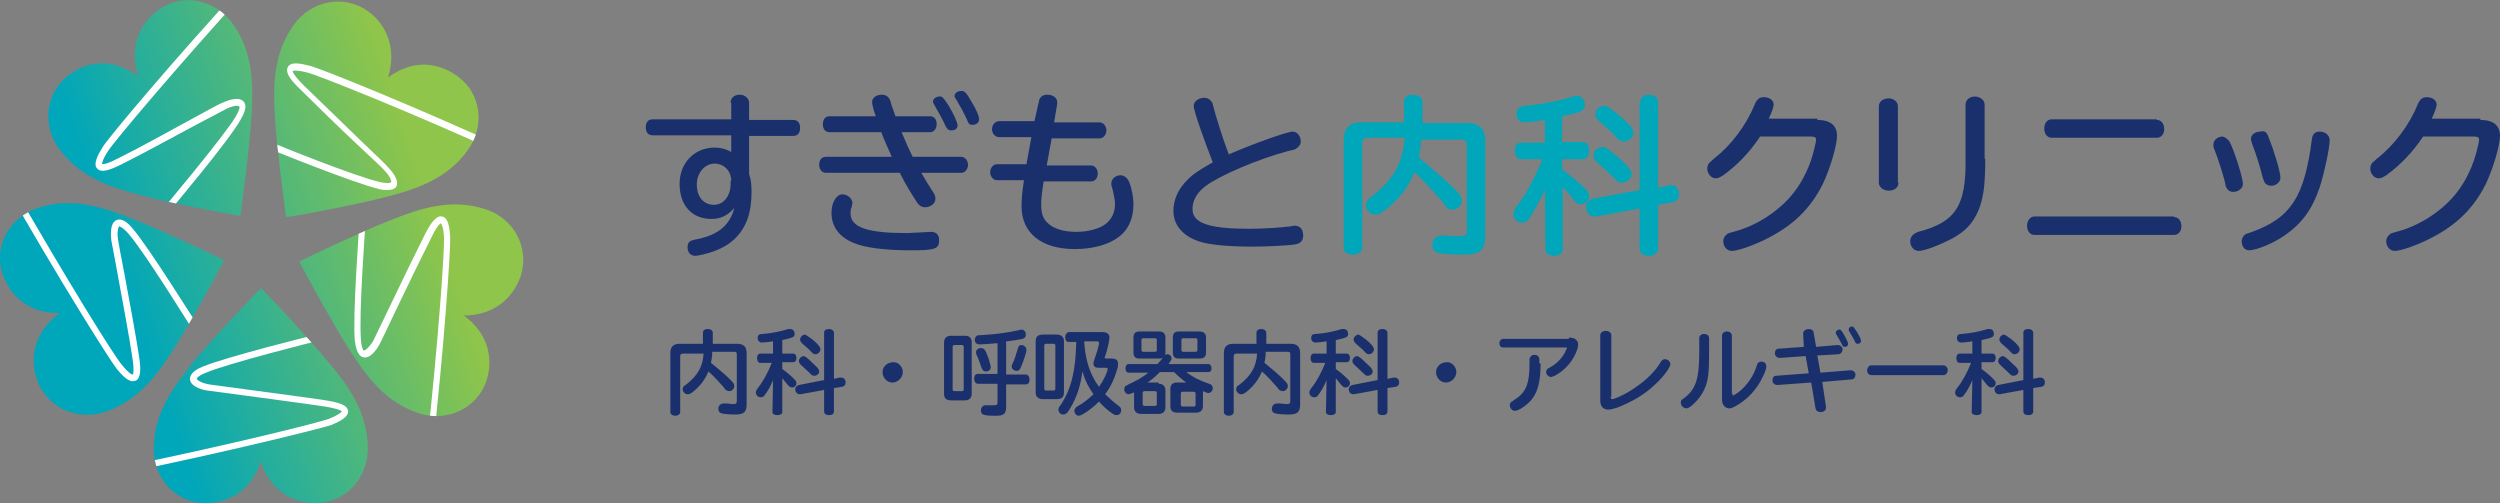 <?xml version="1.0" encoding="utf-8"?>
<!-- Generator: Adobe Illustrator 24.1.0, SVG Export Plug-In . SVG Version: 6.00 Build 0)  -->
<svg version="1.1" id="レイヤー_2" xmlns="http://www.w3.org/2000/svg" xmlns:xlink="http://www.w3.org/1999/xlink" x="0px"
	 y="0px" viewBox="0 0 406.5 81.8" style="enable-background:new 0 0 406.5 81.8;" xml:space="preserve">
<rect x="0" y="0" width="406.5" height="81.8" fill="#808080" stroke="none"/>
<style type="text/css">
	.st0{fill:#1A306D;}
	.st1{fill:#00A6BA;}
	.st2{fill:url(#SVGID_1_);}
	.st3{fill:url(#SVGID_2_);}
	.st4{fill:url(#SVGID_3_);}
	.st5{fill:url(#SVGID_4_);}
	.st6{fill:url(#SVGID_5_);}
	.st7{clip-path:url(#SVGID_6_);fill:#FFFFFF;}
	.st8{clip-path:url(#SVGID_7_);fill:#FFFFFF;}
	.st9{clip-path:url(#SVGID_8_);fill:#FFFFFF;}
	.st10{clip-path:url(#SVGID_9_);fill:#FFFFFF;}
	.st11{clip-path:url(#SVGID_10_);fill:#FFFFFF;}
</style>
<g>
	<path class="st0" d="M118.8,16.7c0-0.8,0.6-1.3,1.5-1.3c0.8,0,1.5,0.6,1.5,1.3v2.8h7.2c0.7,0,1.1,0.5,1.1,1.3
		c0,0.8-0.4,1.3-1.1,1.3h-7.2v6.2c0.3,0.8,0.4,1.8,0.4,2.9c0,3.5-0.9,5.9-2.8,7.7c-1.3,1.2-3,2-5.2,2.5c-0.5,0.1-0.9,0.2-1.1,0.2
		c-0.8,0-1.3-0.5-1.3-1.4c0-0.8,0.3-1.1,1.5-1.3c3.5-0.7,5.4-2.3,6.1-5.1c-1,1.2-2.2,1.8-3.7,1.8c-3.2,0-5.2-2.2-5.2-5.7
		c0-3.4,2.4-5.9,5.7-5.9c0.9,0,1.8,0.2,2.7,0.7v-2.7h-12.8c-0.7,0-1.1-0.5-1.1-1.3c0-0.8,0.4-1.3,1.1-1.3h12.8V16.7z M118.9,29.4
		c0-1.6-1.2-2.8-2.7-2.8c-1.6,0-2.9,1.5-2.9,3.4c0,2,1.1,3.3,2.8,3.3c1.6,0,2.7-1.5,2.7-3.4V29.4z"/>
	<path class="st0" d="M134.9,21.5c-0.7,0-1.1-0.5-1.1-1.3c0-0.8,0.4-1.3,1.1-1.3h7.5c-0.4-1.1-0.6-2-0.6-2.3c0-0.7,0.7-1.2,1.6-1.2
		c0.7,0,1.2,0.4,1.4,1.1c0.1,0.5,0.6,1.8,0.8,2.4h5.6c0.7,0,1.1,0.5,1.1,1.3c0,0.8-0.5,1.3-1.1,1.3h-4.6c0.7,1.7,1.3,3,1.8,4h7.9
		c0.6,0,1.1,0.6,1.1,1.3c0,0.7-0.5,1.3-1.1,1.3h-6.5c0.5,0.9,1.5,2.5,1.9,3.1c0.3,0.4,0.4,0.8,0.4,1.1c0,0.8-0.8,1.4-1.7,1.4
		c-0.5,0-1-0.3-1.3-0.8c-0.9-1.4-1.8-2.8-2.8-4.8h-12c-0.6,0-1.1-0.5-1.1-1.3c0-0.8,0.4-1.3,1.1-1.3H145c-0.6-1.4-1.4-3.1-1.7-4
		H134.9z M151.4,37.7c0.8,0,1.3,0.5,1.3,1.3c0,1.5-0.6,1.7-4.7,1.7c-4,0-7.3-0.4-9.2-1.2c-2.4-1-3.6-2.7-3.6-4.9c0-1.7,0.8-3,1.8-3
		c0.8,0,1.6,0.7,1.6,1.4c0,0.2-0.1,0.4-0.1,0.6c-0.2,0.4-0.2,0.7-0.2,1.1c0,2.3,2.8,3.2,9.2,3.2L151.4,37.7z M154.2,17.1
		c0.9,1.5,1.5,2.8,1.5,3.3s-0.4,0.8-1,0.8c-0.5,0-0.7-0.2-1-0.8c-0.4-0.9-1-2-1.7-3.2c-0.2-0.4-0.3-0.5-0.3-0.7c0-0.4,0.5-0.8,1-0.8
		C153.2,15.6,153.4,15.9,154.2,17.1z M158,16.6c0.8,1.3,1.2,2.3,1.2,2.8c0,0.5-0.4,0.9-1.1,0.9c-0.4,0-0.6-0.1-0.9-0.9
		c-0.5-1.1-1-2-1.7-3.2c-0.2-0.3-0.3-0.4-0.3-0.6c0-0.4,0.5-0.8,1-0.8C156.8,14.7,157.1,15,158,16.6z"/>
	<path class="st0" d="M168.9,16.6c0.1-0.8,0.6-1.2,1.4-1.2c0.9,0,1.6,0.5,1.6,1.2c0,0.1,0,0.2,0,0.3l-0.5,3h7.4
		c0.6,0,1.1,0.6,1.1,1.3c0,0.7-0.5,1.3-1.1,1.3h-7.8l-0.8,4.4h7.2c0.6,0,1.1,0.6,1.1,1.3c0,0.8-0.5,1.3-1.1,1.3h-7.7
		c-0.3,1.9-0.4,2.8-0.4,3.8c0,1.4,0.3,2.3,1.1,3c0.9,0.9,2.6,1.4,4.6,1.4c1.9,0,3.8-0.5,4.8-1.3c0.9-0.7,1.5-1.8,1.5-3.2
		c0-0.7-0.2-1.6-0.5-2.8c-0.1-0.2-0.1-0.4-0.1-0.6c0-0.7,0.7-1.3,1.5-1.3c0.6,0,1.1,0.4,1.4,1.1c0.4,0.9,0.7,2.5,0.7,3.6
		c0,2.3-0.8,4.2-2.5,5.4c-1.6,1.2-4.2,1.9-7,1.9c-5.5,0-8.7-2.6-8.7-7c0-1,0.1-2.3,0.4-4.2h-4.4c-0.6,0-1.1-0.6-1.1-1.3
		s0.5-1.3,1.1-1.3h4.8l0.8-4.4h-5.2c-0.7,0-1.2-0.6-1.2-1.3c0-0.7,0.5-1.3,1.2-1.3h5.7L168.9,16.6z"/>
	<path class="st0" d="M194.1,17.2c0-0.7,0.8-1.3,1.7-1.3c0.6,0,1,0.3,1.3,0.8c0.1,0.1,0.1,0.3,0.2,0.7c0.4,1.5,1.6,5.4,2.5,7.7
		c3.9-1.7,9.5-3.7,10.4-3.7c0.7,0,1.3,0.7,1.3,1.6c0,0.5-0.3,0.9-0.8,1.2c-0.1,0.1-0.1,0.1-1.4,0.4c-4.8,1.3-10.9,3.9-13.2,5.6
		c-1.5,1.1-2.2,2.4-2.2,3.8c0,2.3,2.7,3.2,9.3,3.2c2.2,0,5.1-0.2,6.7-0.4c0.4-0.1,0.4-0.1,0.6-0.1c0.9,0,1.4,0.6,1.4,1.6
		c0,0.8-0.4,1.2-1.1,1.4c-0.8,0.2-4.6,0.4-7.1,0.4c-4.1,0-7.2-0.3-8.9-0.9c-2.5-0.9-4-2.6-4-4.9c0-2.2,1.1-4.2,3.2-5.9
		c0.8-0.6,1.6-1.1,3.2-2C195.8,22.8,194.1,18.1,194.1,17.2z"/>
	<path class="st1" d="M231.1,22.7c-0.1,1.1-0.2,2-0.4,2.9c4,3.4,4.6,3.9,6.1,5.4c0.7,0.8,0.9,1.1,0.9,1.6c0,0.8-0.7,1.5-1.5,1.5
		c-0.4,0-0.9-0.2-1.2-0.6c-0.1-0.1-0.1-0.1-0.4-0.6c-1.1-1.3-3.1-3.5-4.6-4.9c-1.1,2.6-2.6,4.5-4.7,6.1c-0.9,0.7-1.2,0.8-1.7,0.8
		c-0.8,0-1.5-0.7-1.5-1.5c0-0.4,0.2-0.9,0.6-1.2c0.1-0.1,0.1-0.1,0.5-0.4c3.4-2.6,4.9-5.4,5.2-9.4h-6.1c-0.5,0-0.8,0.3-0.8,0.8v17.1
		c0,0.6-0.6,1.1-1.5,1.1s-1.5-0.4-1.5-1.1V22.7c0-1.8,0.9-2.8,2.7-2.8h7.1v-3.4c0-0.7,0.6-1.1,1.5-1.1c0.8,0,1.5,0.5,1.5,1.1V20h7.4
		c1.8,0,2.8,1,2.8,2.8v15.5c0,2.3-0.8,3.1-3.5,3.1c-1.7,0-3.7-0.1-4.2-0.3c-0.6-0.2-0.9-0.6-0.9-1.2c0-1,0.6-1.6,1.6-1.6
		c0.1,0,0.2,0,0.4,0c0.9,0.1,1.8,0.1,2.5,0.1c0.9,0,1.1-0.2,1.1-1.1V23.5c0-0.5-0.3-0.8-0.8-0.8H231.1z"/>
	<path class="st1" d="M251.2,30.9l-0.1,0.1c-0.7,1.7-1.5,3-2.5,4.6c-0.3,0.4-0.7,0.6-1.1,0.6c-0.8,0-1.4-0.6-1.4-1.4
		c0-0.4,0.1-0.7,0.7-1.5c1.4-1.8,2.9-4.7,4-7.4h-3.5c-0.6,0-1-0.6-1-1.4c0-0.8,0.4-1.3,1-1.3h3.9v-3.7c-1,0.2-2.8,0.4-3.3,0.4
		c-0.8,0-1.3-0.5-1.3-1.3c0-0.9,0.4-1.3,1.4-1.4c2.6-0.2,5.5-0.8,7.8-1.5c0.2-0.1,0.4-0.1,0.6-0.1c0.7,0,1.3,0.6,1.3,1.4
		c0,1-0.4,1.2-3.7,1.9v4.2h3.4c0.6,0,1,0.6,1,1.4c0,0.8-0.4,1.4-1,1.4H254v1.6c1.3,1,2.4,1.9,3.8,3.2c0.4,0.4,0.6,0.8,0.6,1.2
		c0,0.7-0.6,1.3-1.3,1.3c-0.6,0-0.8-0.1-1.3-0.8c-0.6-0.8-1.1-1.3-1.7-2v10.2c0,0.6-0.6,1-1.4,1c-0.8,0-1.4-0.4-1.4-1L251.2,30.9
		L251.2,30.9z M266.7,16.6c0-0.7,0.6-1.2,1.4-1.2c0.9,0,1.5,0.5,1.5,1.2v13.9l1.6-0.3c0.3-0.1,0.3-0.1,0.5-0.1
		c0.8,0,1.3,0.6,1.3,1.5c0,0.7-0.4,1.2-1.1,1.3l-2.3,0.4v7.1c0,0.7-0.6,1.2-1.5,1.2s-1.5-0.4-1.5-1.2v-6.5l-7,1.3
		c-0.1,0-0.2,0-0.4,0c-0.8,0-1.3-0.7-1.3-1.6c0-0.6,0.4-1.1,1.1-1.3l7.6-1.4V16.6z M263.4,25.8c1.4,1.3,1.9,1.9,1.9,2.5
		c0,0.7-0.7,1.4-1.5,1.4c-0.5,0-0.7-0.1-1.3-0.7c-0.7-0.7-2-1.9-2.8-2.6c-0.4-0.4-0.6-0.7-0.6-1.1c0-0.8,0.7-1.4,1.5-1.4
		C261.1,23.9,261.6,24.3,263.4,25.8z M263.1,18.6c1.8,1.5,2.5,2.3,2.5,3c0,0.7-0.7,1.4-1.5,1.4c-0.5,0-0.8-0.1-1.3-0.7
		c-0.6-0.7-1.6-1.6-2.8-2.6c-0.4-0.4-0.6-0.7-0.6-1.1c0-0.8,0.7-1.4,1.4-1.4C261.4,17.3,261.7,17.5,263.1,18.6z"/>
	<path class="st0" d="M295.5,19.5c2.1,0,3.2,0.9,3.2,2.6c0,1.6-1.2,5.5-2.3,7.8c-2,4-4.8,6.7-8.9,8.8c-2.1,1.1-4.9,2.1-5.9,2.1
		c-0.8,0-1.4-0.7-1.4-1.6c0-0.5,0.3-0.9,0.7-1.2c0.2-0.1,0.2-0.1,1.3-0.4c3.6-1,7.2-3.4,9.4-6.2c1.6-2,2.8-4.6,3.4-7.2
		c0.2-0.7,0.3-1.3,0.3-1.5c0-0.4-0.3-0.5-0.9-0.5h-8.2c-1.8,2.7-3.8,4.7-6,6.3c-0.5,0.3-0.8,0.5-1.2,0.5c-0.8,0-1.4-0.8-1.4-1.6
		c0-0.3,0.1-0.6,0.3-0.9c0.1-0.1,0.1-0.1,0.9-0.8c2.6-2,5.2-5.4,6.5-8.7c0.4-0.9,0.8-1.2,1.5-1.2c0.9,0,1.6,0.5,1.6,1.2
		c0,0.4-0.3,1.2-0.8,2.3H295.5z"/>
	<path class="st0" d="M308.7,29.7c0,0.8-0.7,1.3-1.6,1.3c-0.9,0-1.6-0.6-1.6-1.3V17.3c0-0.8,0.7-1.3,1.6-1.3c0.9,0,1.5,0.6,1.5,1.3
		V29.7z M322.8,25.8c0,4.4-0.3,6.4-1.1,8.4c-0.9,2.1-2.1,3.4-4.3,4.6c-1.7,0.9-4.4,2-5.4,2c-0.8,0-1.4-0.7-1.4-1.6
		c0-0.7,0.5-1.2,1.3-1.5c6.1-1.6,7.8-4.2,7.7-11.9V17c0-0.8,0.7-1.3,1.5-1.3c0.9,0,1.6,0.6,1.6,1.3V25.8z"/>
	<path class="st0" d="M353.5,35.3c0.7,0,1.2,0.6,1.2,1.5c0,0.8-0.5,1.4-1.2,1.4h-22.7c-0.7,0-1.2-0.6-1.2-1.5c0-0.8,0.5-1.5,1.2-1.5
		H353.5z M350.7,19.5c0.7,0,1.2,0.6,1.2,1.5c0,0.8-0.5,1.4-1.2,1.4h-17.1c-0.7,0-1.2-0.6-1.2-1.5s0.5-1.5,1.2-1.5H350.7z"/>
	<path class="st0" d="M362.5,23c0.7,1.2,2.2,5.9,2.2,6.9c0,0.7-0.7,1.3-1.6,1.3c-0.5,0-0.9-0.3-1.1-0.7c-0.1-0.2-0.1-0.2-0.2-0.8
		c-0.3-1.2-1.1-3.8-1.7-5.3c-0.2-0.4-0.2-0.6-0.2-0.9c0-0.7,0.7-1.3,1.5-1.3C361.8,22.3,362.2,22.6,362.5,23z M378.8,22.8
		c0,1.3-0.9,5.5-1.6,7.6c-1.2,3.6-2.9,5.9-5.6,7.8c-1.8,1.3-4.7,2.5-5.9,2.5c-0.7,0-1.2-0.6-1.2-1.5c0-0.4,0.2-0.8,0.6-1.1
		c0.2-0.1,0.2-0.1,1.1-0.4c6.3-2.3,8.5-5.7,9.7-15c0.1-0.9,0.5-1.3,1.3-1.3C378.1,21.4,378.8,22,378.8,22.8z M368.9,22.4
		c0.9,2.2,1.9,5.6,1.9,6.5c0,0.7-0.7,1.3-1.5,1.3c-0.5,0-0.9-0.2-1.1-0.6c-0.1-0.2-0.1-0.2-0.3-0.8c-0.4-1.6-1-3.6-1.7-5.4
		c-0.1-0.4-0.2-0.6-0.2-0.8c0-0.7,0.7-1.2,1.5-1.2C368.3,21.2,368.6,21.5,368.9,22.4z"/>
	<path class="st0" d="M403.3,19.5c2.1,0,3.2,0.9,3.2,2.6c0,1.6-1.2,5.5-2.3,7.8c-2,4-4.8,6.7-8.9,8.8c-2.1,1.1-4.9,2.1-5.9,2.1
		c-0.8,0-1.4-0.7-1.4-1.6c0-0.5,0.3-0.9,0.7-1.2c0.2-0.1,0.2-0.1,1.3-0.4c3.6-1,7.2-3.4,9.4-6.2c1.6-2,2.8-4.6,3.4-7.2
		c0.2-0.7,0.3-1.3,0.3-1.5c0-0.4-0.3-0.5-0.9-0.5H394c-1.8,2.7-3.8,4.7-6,6.3c-0.5,0.3-0.8,0.5-1.2,0.5c-0.8,0-1.4-0.8-1.4-1.6
		c0-0.3,0.1-0.6,0.3-0.9c0.1-0.1,0.1-0.1,0.9-0.8c2.6-2,5.2-5.4,6.5-8.7c0.4-0.9,0.8-1.2,1.5-1.2c0.9,0,1.6,0.5,1.6,1.2
		c0,0.4-0.3,1.2-0.8,2.3H403.3z"/>
</g>
<g>
	<path class="st0" d="M115.8,57.4c0,0.6-0.1,1.1-0.2,1.6c2.2,1.8,2.5,2.1,3.3,2.9c0.4,0.4,0.5,0.6,0.5,0.9c0,0.4-0.4,0.8-0.8,0.8
		c-0.2,0-0.5-0.1-0.7-0.3c0,0,0,0-0.2-0.3c-0.6-0.7-1.7-1.9-2.5-2.6c-0.6,1.4-1.4,2.4-2.5,3.3c-0.5,0.4-0.7,0.4-0.9,0.4
		c-0.4,0-0.8-0.4-0.8-0.8c0-0.2,0.1-0.5,0.3-0.6c0,0,0,0,0.3-0.2c1.8-1.4,2.7-2.9,2.8-5H111c-0.3,0-0.4,0.2-0.4,0.4V67
		c0,0.3-0.3,0.6-0.8,0.6S109,67.3,109,67v-9.6c0-1,0.5-1.5,1.5-1.5h3.8v-1.8c0-0.4,0.3-0.6,0.8-0.6c0.5,0,0.8,0.3,0.8,0.6v1.8h4
		c1,0,1.5,0.5,1.5,1.5v8.3c0,1.3-0.4,1.7-1.9,1.7c-0.9,0-2-0.1-2.2-0.2c-0.3-0.1-0.5-0.3-0.5-0.7c0-0.5,0.3-0.9,0.9-0.9
		c0,0,0.1,0,0.2,0c0.5,0,1,0.1,1.3,0.1c0.5,0,0.6-0.1,0.6-0.6v-7.5c0-0.3-0.1-0.4-0.4-0.4H115.8z"/>
	<path class="st0" d="M125.7,61.8L125.7,61.8c-0.4,1-0.8,1.7-1.4,2.5c-0.1,0.2-0.4,0.3-0.6,0.3c-0.4,0-0.8-0.3-0.8-0.8
		c0-0.2,0.1-0.4,0.4-0.8c0.8-1,1.6-2.5,2.2-4h-1.9c-0.3,0-0.5-0.3-0.5-0.8c0-0.4,0.2-0.7,0.5-0.7h2.1v-2c-0.5,0.1-1.5,0.2-1.8,0.2
		c-0.4,0-0.7-0.3-0.7-0.7c0-0.5,0.2-0.7,0.8-0.7c1.4-0.1,2.9-0.4,4.2-0.8c0.1,0,0.2,0,0.3,0c0.4,0,0.7,0.3,0.7,0.8
		c0,0.5-0.2,0.6-2,1v2.2h1.8c0.3,0,0.5,0.3,0.5,0.7s-0.2,0.7-0.5,0.7h-1.8V60c0.7,0.5,1.3,1,2,1.7c0.2,0.2,0.3,0.4,0.3,0.6
		c0,0.4-0.3,0.7-0.7,0.7c-0.3,0-0.4-0.1-0.7-0.4c-0.3-0.4-0.6-0.7-0.9-1.1V67c0,0.3-0.3,0.5-0.8,0.5c-0.5,0-0.8-0.2-0.8-0.5
		L125.7,61.8L125.7,61.8z M134,54.1c0-0.4,0.3-0.6,0.8-0.6c0.5,0,0.8,0.3,0.8,0.6v7.5l0.9-0.2c0.1,0,0.2,0,0.3,0
		c0.4,0,0.7,0.3,0.7,0.8c0,0.4-0.2,0.6-0.6,0.7l-1.3,0.2v3.8c0,0.4-0.3,0.6-0.8,0.6c-0.5,0-0.8-0.2-0.8-0.6v-3.5l-3.8,0.7
		c-0.1,0-0.1,0-0.2,0c-0.4,0-0.7-0.4-0.7-0.8c0-0.3,0.2-0.6,0.6-0.7l4.1-0.8V54.1z M132.2,59.1c0.8,0.7,1,1,1,1.3
		c0,0.4-0.4,0.7-0.8,0.7c-0.3,0-0.4-0.1-0.7-0.4c-0.4-0.4-1.1-1-1.5-1.4c-0.2-0.2-0.3-0.4-0.3-0.6c0-0.4,0.4-0.8,0.8-0.8
		C131,58,131.3,58.2,132.2,59.1z M132.1,55.2c1,0.8,1.3,1.3,1.3,1.6c0,0.4-0.4,0.8-0.8,0.8c-0.3,0-0.4-0.1-0.7-0.4
		c-0.3-0.4-0.9-0.8-1.5-1.4c-0.2-0.2-0.3-0.4-0.3-0.6c0-0.4,0.4-0.8,0.8-0.8C131.1,54.5,131.3,54.6,132.1,55.2z"/>
	<path class="st0" d="M146.8,60.5c0,0.9-0.8,1.7-1.7,1.7c-0.9,0-1.6-0.8-1.6-1.7c0-0.9,0.8-1.6,1.7-1.6
		C146,58.8,146.8,59.6,146.8,60.5z"/>
	<path class="st0" d="M156.9,54.6c0.8,0,1.1,0.4,1.1,1.1V64c0,0.7-0.4,1.1-1.1,1.1h-2.3c-0.8,0-1.1-0.4-1.1-1.1v-8.3
		c0-0.7,0.4-1.1,1.1-1.1H156.9z M154.9,63.3c0,0.2,0.1,0.3,0.3,0.3h1.2c0.2,0,0.3-0.1,0.3-0.3v-6.9c0-0.2-0.1-0.3-0.3-0.3h-1.2
		c-0.2,0-0.3,0.1-0.3,0.3V63.3z M163.6,60.9h3.2c0.3,0,0.6,0.3,0.6,0.8s-0.2,0.8-0.6,0.8h-3.2v3.6c0,1.2-0.4,1.5-1.6,1.5
		c-0.6,0-1.4,0-1.8-0.1c-0.5-0.1-0.7-0.3-0.7-0.8c0-0.4,0.3-0.8,0.7-0.8c0.1,0,0.1,0,0.3,0c0.2,0,0.6,0,1,0c0.6,0,0.7-0.1,0.7-0.5
		v-3h-3.2c-0.3,0-0.6-0.3-0.6-0.8s0.2-0.8,0.6-0.8h3.2v-5c-1.2,0.1-2.4,0.2-2.9,0.2c-0.5,0-0.8-0.3-0.8-0.7c0-0.3,0.1-0.5,0.3-0.7
		c0.2-0.1,0.2-0.1,0.6-0.1c2.1-0.1,4.4-0.4,6.2-0.8c0.3-0.1,0.4-0.1,0.5-0.1c0.4,0,0.7,0.3,0.7,0.8c0,0.4-0.2,0.6-0.5,0.7
		c-0.5,0.1-1.6,0.3-2.5,0.4l-0.2,0V60.9z M160.2,57c0.4,0.7,0.9,2.4,0.9,2.7c0,0.4-0.3,0.7-0.8,0.7c-0.3,0-0.5-0.1-0.7-0.6
		c-0.3-0.8-0.5-1.5-0.8-2.1c-0.1-0.2-0.1-0.3-0.1-0.4c0-0.4,0.3-0.7,0.8-0.7C159.8,56.6,160,56.7,160.2,57z M166.9,56.9
		c0,0.4-0.5,1.9-0.9,2.8c-0.2,0.5-0.4,0.6-0.7,0.6c-0.4,0-0.8-0.3-0.8-0.7c0-0.2,0-0.2,0.2-0.6c0.3-0.6,0.5-1.4,0.8-2.3
		c0.1-0.5,0.3-0.6,0.7-0.6C166.6,56.2,166.9,56.5,166.9,56.9z"/>
	<path class="st0" d="M173,63.8c0,0.8-0.4,1.1-1.2,1.1h-2.2c-0.8,0-1.2-0.4-1.2-1.1v-8.3c0-0.8,0.4-1.1,1.2-1.1h2.2
		c0.8,0,1.2,0.4,1.2,1.1V63.8z M170.1,55.9c-0.2,0-0.3,0.1-0.3,0.3v7c0,0.2,0.1,0.3,0.3,0.3h1.2c0.2,0,0.3-0.1,0.3-0.3v-7
		c0-0.2-0.1-0.3-0.3-0.3H170.1z M175.3,66c0.8-0.4,1.9-1.3,2.5-1.9c-0.8-1.1-1.4-2.3-1.8-3.7c-0.3,2.2-0.8,3.8-1.6,5.3
		c-0.7,1.3-1,1.7-1.5,1.7s-0.8-0.4-0.8-0.8c0-0.2,0-0.3,0.4-0.8c1.7-2.6,2.4-5.5,2.5-10.2h-1.2c-0.4,0-0.6-0.3-0.6-0.8
		c0-0.4,0.3-0.8,0.6-0.8h5.4c0.8,0,1.2,0.3,1.2,0.9c0,0.5-0.4,2.2-0.7,3c0,0.1-0.1,0.2-0.1,0.2c0,0.1,0.1,0.2,0.3,0.2h0.9
		c0.7,0,1,0.3,1,0.9c0,0.2,0,0.5-0.2,1c-0.4,1.4-1,2.7-1.9,3.9c0.5,0.5,1.5,1.4,2.2,1.9c0.3,0.2,0.4,0.4,0.4,0.7
		c0,0.5-0.3,0.8-0.8,0.8c-0.2,0-0.4-0.1-0.7-0.3c-0.7-0.5-1.4-1.1-2.1-1.9c-1.2,1.2-2.8,2.3-3.3,2.3c-0.4,0-0.7-0.4-0.7-0.8
		c0-0.2,0.1-0.4,0.3-0.6L175.3,66z M176.3,55.7c0.2,3,1,5.3,2.4,7.2c0.7-1,1.4-2.4,1.4-2.9c0-0.2-0.1-0.2-0.3-0.2h-1.2
		c-0.5,0-0.8-0.2-0.8-0.7c0-0.2,0-0.3,0.2-0.8c0.3-0.8,0.7-2.2,0.7-2.5c0-0.2-0.1-0.3-0.4-0.3h-2V55.7z"/>
	<path class="st0" d="M188.4,62.4c0.7,0,1.1,0.4,1.1,1.1v2.7c0,0.7-0.4,1.1-1.1,1.1h-2.9c-0.7,0-1.1-0.4-1.1-1.1v-2.4
		c-0.5,0.2-0.7,0.3-0.9,0.3c-0.4,0-0.7-0.4-0.7-0.8c0-0.2,0.1-0.5,0.3-0.6c0.1,0,0.1,0,0.4-0.2c1.1-0.5,2.4-1.2,3.2-1.9h-3.2
		c-0.3,0-0.5-0.3-0.5-0.7c0-0.4,0.2-0.7,0.5-0.7h4.7c0.4-0.4,0.8-0.9,1-1.2c0.2-0.3,0.4-0.4,0.6-0.4c0.4,0,0.7,0.3,0.7,0.7
		c0,0.2-0.1,0.3-0.5,0.9h6.5c0.3,0,0.5,0.3,0.5,0.7c0,0.4-0.2,0.6-0.5,0.6h-3.6c1,0.8,2.2,1.4,3.7,1.9c0.4,0.1,0.6,0.4,0.6,0.7
		c0,0.4-0.3,0.8-0.7,0.8c-0.2,0-0.5-0.1-0.9-0.3v2.4c0,0.7-0.4,1.1-1.1,1.1h-3.1c-0.7,0-1.1-0.3-1.1-1.1v-2.7c0-0.7,0.3-1.1,1.1-1.1
		h1.5c-0.6-0.4-1.4-1.1-2-1.7h-2.3l-0.1,0.1c-0.6,0.6-1.2,1.1-1.9,1.6H188.4z M188.5,53.9c0.7,0,1,0.4,1,1v2.4c0,0.7-0.4,1-1,1h-3.2
		c-0.7,0-1-0.3-1-1v-2.4c0-0.7,0.3-1,1-1H188.5z M185.6,56.9c0,0.2,0.1,0.3,0.3,0.3h1.9c0.2,0,0.3-0.1,0.3-0.3v-1.6
		c0-0.2-0.1-0.3-0.3-0.3h-1.9c-0.2,0-0.3,0.1-0.3,0.3V56.9z M185.8,65.7c0,0.2,0.1,0.3,0.3,0.3h1.7c0.2,0,0.3-0.1,0.3-0.3v-1.8
		c0-0.2-0.1-0.3-0.3-0.3h-1.7c-0.2,0-0.3,0.1-0.3,0.3V65.7z M195,53.9c0.7,0,1.1,0.3,1.1,1v2.4c0,0.7-0.3,1-1.1,1h-3.3
		c-0.7,0-1-0.3-1-1v-2.4c0-0.7,0.3-1,1-1H195z M194.1,66.1c0.2,0,0.3-0.1,0.3-0.3v-1.8c0-0.2-0.1-0.3-0.3-0.3h-1.8
		c-0.2,0-0.3,0.1-0.3,0.3v1.8c0,0.2,0.1,0.3,0.3,0.3H194.1z M192.1,56.9c0,0.2,0.1,0.3,0.3,0.3h2c0.2,0,0.3-0.1,0.3-0.3v-1.6
		c0-0.2-0.1-0.3-0.3-0.3h-2c-0.2,0-0.3,0.1-0.3,0.3V56.9z"/>
	<path class="st0" d="M205.8,57.4c0,0.6-0.1,1.1-0.2,1.6c2.2,1.8,2.5,2.1,3.3,2.9c0.4,0.4,0.5,0.6,0.5,0.9c0,0.4-0.4,0.8-0.8,0.8
		c-0.2,0-0.5-0.1-0.7-0.3c0,0,0,0-0.2-0.3c-0.6-0.7-1.7-1.9-2.5-2.6c-0.6,1.4-1.4,2.4-2.5,3.3c-0.5,0.4-0.7,0.4-0.9,0.4
		c-0.4,0-0.8-0.4-0.8-0.8c0-0.2,0.1-0.5,0.3-0.6c0,0,0,0,0.3-0.2c1.8-1.4,2.7-2.9,2.8-5H201c-0.3,0-0.4,0.2-0.4,0.4V67
		c0,0.3-0.3,0.6-0.8,0.6S199,67.3,199,67v-9.6c0-1,0.5-1.5,1.5-1.5h3.8v-1.8c0-0.4,0.3-0.6,0.8-0.6c0.5,0,0.8,0.3,0.8,0.6v1.8h4
		c1,0,1.5,0.5,1.5,1.5v8.3c0,1.3-0.4,1.7-1.9,1.7c-0.9,0-2-0.1-2.2-0.2c-0.3-0.1-0.5-0.3-0.5-0.7c0-0.5,0.3-0.9,0.9-0.9
		c0,0,0.1,0,0.2,0c0.5,0,1,0.1,1.3,0.1c0.5,0,0.6-0.1,0.6-0.6v-7.5c0-0.3-0.1-0.4-0.4-0.4H205.8z"/>
	<path class="st0" d="M215.7,61.8L215.7,61.8c-0.4,1-0.8,1.7-1.4,2.5c-0.1,0.2-0.4,0.3-0.6,0.3c-0.4,0-0.8-0.3-0.8-0.8
		c0-0.2,0.1-0.4,0.4-0.8c0.8-1,1.6-2.5,2.2-4h-1.9c-0.3,0-0.5-0.3-0.5-0.8c0-0.4,0.2-0.7,0.5-0.7h2.1v-2c-0.5,0.1-1.5,0.2-1.8,0.2
		c-0.4,0-0.7-0.3-0.7-0.7c0-0.5,0.2-0.7,0.8-0.7c1.4-0.1,2.9-0.4,4.2-0.8c0.1,0,0.2,0,0.3,0c0.4,0,0.7,0.3,0.7,0.8
		c0,0.5-0.2,0.6-2,1v2.2h1.8c0.3,0,0.5,0.3,0.5,0.7s-0.2,0.7-0.5,0.7h-1.8V60c0.7,0.5,1.3,1,2,1.7c0.2,0.2,0.3,0.4,0.3,0.6
		c0,0.4-0.3,0.7-0.7,0.7c-0.3,0-0.4-0.1-0.7-0.4c-0.3-0.4-0.6-0.7-0.9-1.1V67c0,0.3-0.3,0.5-0.8,0.5c-0.5,0-0.8-0.2-0.8-0.5
		L215.7,61.8L215.7,61.8z M224,54.1c0-0.4,0.3-0.6,0.8-0.6c0.5,0,0.8,0.3,0.8,0.6v7.5l0.9-0.2c0.1,0,0.2,0,0.3,0
		c0.4,0,0.7,0.3,0.7,0.8c0,0.4-0.2,0.6-0.6,0.7l-1.3,0.2v3.8c0,0.4-0.3,0.6-0.8,0.6c-0.5,0-0.8-0.2-0.8-0.6v-3.5l-3.8,0.7
		c-0.1,0-0.1,0-0.2,0c-0.4,0-0.7-0.4-0.7-0.8c0-0.3,0.2-0.6,0.6-0.7l4.1-0.8V54.1z M222.2,59.1c0.8,0.7,1,1,1,1.3
		c0,0.4-0.4,0.7-0.8,0.7c-0.3,0-0.4-0.1-0.7-0.4c-0.4-0.4-1.1-1-1.5-1.4c-0.2-0.2-0.3-0.4-0.3-0.6c0-0.4,0.4-0.8,0.8-0.8
		C221,58,221.3,58.2,222.2,59.1z M222.1,55.2c1,0.8,1.3,1.3,1.3,1.6c0,0.4-0.4,0.8-0.8,0.8c-0.3,0-0.4-0.1-0.7-0.4
		c-0.3-0.4-0.9-0.8-1.5-1.4c-0.2-0.2-0.3-0.4-0.3-0.6c0-0.4,0.4-0.8,0.8-0.8C221.1,54.5,221.3,54.6,222.1,55.2z"/>
	<path class="st0" d="M236.8,60.5c0,0.9-0.8,1.7-1.7,1.7c-0.9,0-1.6-0.8-1.6-1.7c0-0.9,0.8-1.6,1.7-1.6
		C236,58.8,236.8,59.6,236.8,60.5z"/>
	<path class="st0" d="M255.1,54.9c0.6,0,0.9,0.1,1.1,0.3c0.3,0.2,0.4,0.5,0.4,0.8c0,0.2,0,0.4-0.1,0.7c-0.6,1.9-2,3.5-3.7,4.4
		c-0.3,0.1-0.5,0.2-0.6,0.2c-0.4,0-0.8-0.4-0.8-0.8c0-0.2,0.1-0.4,0.3-0.6c0.1,0,0.1,0,0.4-0.2c1.1-0.6,2.1-1.7,2.5-2.7
		c0.1-0.3,0.2-0.3,0.2-0.4c0-0.1-0.1-0.1-0.3-0.1h-10.1c-0.4,0-0.6-0.3-0.6-0.7c0-0.4,0.3-0.7,0.6-0.7H255.1z M250.5,59.1
		c0,2.8-0.4,4.5-1.4,5.8c-0.7,0.9-2.1,1.9-2.8,1.9c-0.4,0-0.8-0.4-0.8-0.9c0-0.2,0.1-0.5,0.3-0.6c0.1,0,0.1,0,0.3-0.2
		c2-1.2,2.6-2.6,2.6-6v-0.6c0-0.4,0.3-0.8,0.8-0.8c0.5,0,0.8,0.3,0.8,0.8V59.1z"/>
	<path class="st0" d="M261.9,64.5c0,0.3,0.1,0.4,0.2,0.4c0.5,0,2.6-1,3.8-1.9c1.8-1.2,3.3-2.7,4.1-4.1c0.2-0.3,0.4-0.5,0.7-0.5
		c0.5,0,0.9,0.4,0.9,0.8c0,0.6-1.3,2.3-2.8,3.6c-1.6,1.5-3.8,2.7-5.9,3.5c-0.6,0.2-1.1,0.3-1.4,0.3c-0.8,0-1.3-0.5-1.3-1.5V54.5
		c0-0.4,0.4-0.7,0.9-0.7s0.9,0.3,0.9,0.7V64.5z"/>
	<path class="st0" d="M277.9,57.2c0,3.1-0.1,4.4-0.6,5.7c-0.5,1.3-1.4,2.4-2.4,3.2c-0.3,0.2-0.5,0.3-0.7,0.3c-0.4,0-0.9-0.4-0.9-0.9
		c0-0.4,0.1-0.5,0.6-0.8c1.9-1.5,2.4-3.2,2.4-7.6V55c0-0.4,0.3-0.7,0.8-0.7s0.8,0.3,0.8,0.7V57.2z M281.7,64c0,0.2,0,0.3,0.1,0.3
		c0.1,0,0.6-0.3,1.1-0.7c1.3-1.1,2.3-2.6,2.8-4.3c0.1-0.3,0.3-0.5,0.7-0.5c0.5,0,0.8,0.3,0.8,0.8c0,0.3-0.2,1-0.6,1.7
		c-0.9,2-2.5,3.7-4.5,4.8c-0.4,0.2-0.6,0.3-0.9,0.3c-0.7,0-1.2-0.6-1.2-1.4V54.6c0-0.4,0.3-0.7,0.8-0.7c0.5,0,0.8,0.3,0.8,0.7V64z"
		/>
	<path class="st0" d="M293.2,54.4c0-0.1,0-0.1,0-0.2c0-0.4,0.4-0.7,0.9-0.7c0.4,0,0.8,0.2,0.8,0.6l0.4,2.3l3.5-0.3
		c0.4,0,0.8,0.3,0.8,0.7c0,0.4-0.3,0.8-0.7,0.8l-3.4,0.2l0.5,2.8l4.9-0.4c0.4,0,0.8,0.3,0.8,0.7c0,0.5-0.3,0.8-0.7,0.8l-4.7,0.4
		l0.6,4c0,0.1,0,0.1,0,0.2c0,0.4-0.3,0.7-0.9,0.7c-0.4,0-0.7-0.2-0.8-0.6l-0.7-4.2l-5.5,0.4c-0.4,0-0.8-0.3-0.8-0.7
		c0-0.5,0.2-0.8,0.6-0.8l5.3-0.4l-0.5-2.8l-4.2,0.3c-0.4,0-0.8-0.3-0.8-0.7c0-0.5,0.2-0.8,0.6-0.8l4.1-0.3L293.2,54.4z M300,54.7
		c0.3,0.6,0.5,1,0.5,1.2c0,0.3-0.2,0.5-0.5,0.5c-0.3,0-0.4-0.1-0.5-0.4c-0.3-0.6-0.5-0.9-0.9-1.6c-0.1-0.1-0.1-0.2-0.1-0.3
		c0-0.3,0.3-0.5,0.5-0.5C299.3,53.5,299.4,53.7,300,54.7z M301.9,53.9c0.4,0.7,0.7,1.2,0.7,1.5c0,0.3-0.2,0.5-0.5,0.5
		c-0.3,0-0.4-0.1-0.5-0.4c-0.3-0.6-0.6-1.1-0.9-1.6c-0.1-0.1-0.1-0.2-0.1-0.3c0-0.3,0.2-0.5,0.5-0.5C301.3,53,301.4,53.2,301.9,53.9
		z"/>
	<path class="st0" d="M316,59.4c0.4,0,0.7,0.4,0.7,0.8S316.4,61,316,61h-11.7c-0.4,0-0.7-0.3-0.7-0.8c0-0.4,0.3-0.8,0.7-0.8H316z"/>
	<path class="st0" d="M320.7,61.8L320.7,61.8c-0.4,1-0.8,1.7-1.4,2.5c-0.1,0.2-0.4,0.3-0.6,0.3c-0.4,0-0.8-0.3-0.8-0.8
		c0-0.2,0.1-0.4,0.4-0.8c0.8-1,1.6-2.5,2.2-4h-1.9c-0.3,0-0.5-0.3-0.5-0.8c0-0.4,0.2-0.7,0.5-0.7h2.1v-2c-0.5,0.1-1.5,0.2-1.8,0.2
		c-0.4,0-0.7-0.3-0.7-0.7c0-0.5,0.2-0.7,0.8-0.7c1.4-0.1,2.9-0.4,4.2-0.8c0.1,0,0.2,0,0.3,0c0.4,0,0.7,0.3,0.7,0.8
		c0,0.5-0.2,0.6-2,1v2.2h1.8c0.3,0,0.5,0.3,0.5,0.7s-0.2,0.7-0.5,0.7h-1.8V60c0.7,0.5,1.3,1,2,1.7c0.2,0.2,0.3,0.4,0.3,0.6
		c0,0.4-0.3,0.7-0.7,0.7c-0.3,0-0.4-0.1-0.7-0.4c-0.3-0.4-0.6-0.7-0.9-1.1V67c0,0.3-0.3,0.5-0.8,0.5c-0.5,0-0.8-0.2-0.8-0.5
		L320.7,61.8L320.7,61.8z M329,54.1c0-0.4,0.3-0.6,0.8-0.6c0.5,0,0.8,0.3,0.8,0.6v7.5l0.9-0.2c0.1,0,0.2,0,0.3,0
		c0.4,0,0.7,0.3,0.7,0.8c0,0.4-0.2,0.6-0.6,0.7l-1.3,0.2v3.8c0,0.4-0.3,0.6-0.8,0.6c-0.5,0-0.8-0.2-0.8-0.6v-3.5l-3.8,0.7
		c-0.1,0-0.1,0-0.2,0c-0.4,0-0.7-0.4-0.7-0.8c0-0.3,0.2-0.6,0.6-0.7l4.1-0.8V54.1z M327.2,59.1c0.8,0.7,1,1,1,1.3
		c0,0.4-0.4,0.7-0.8,0.7c-0.3,0-0.4-0.1-0.7-0.4c-0.4-0.4-1.1-1-1.5-1.4c-0.2-0.2-0.3-0.4-0.3-0.6c0-0.4,0.4-0.8,0.8-0.8
		C326,58,326.3,58.2,327.2,59.1z M327.1,55.2c1,0.8,1.3,1.3,1.3,1.6c0,0.4-0.4,0.8-0.8,0.8c-0.3,0-0.4-0.1-0.7-0.4
		c-0.3-0.4-0.9-0.8-1.5-1.4c-0.2-0.2-0.3-0.4-0.3-0.6c0-0.4,0.4-0.8,0.8-0.8C326.1,54.5,326.3,54.6,327.1,55.2z"/>
</g>
<g>
	<g>
		<g>
			<linearGradient id="SVGID_1_" gradientUnits="userSpaceOnUse" x1="63.46" y1="14.416" x2="14.831" y2="30.786">
				<stop  offset="0" style="stop-color:#8EC54A"/>
				<stop  offset="1" style="stop-color:#00A6BA"/>
			</linearGradient>
			<path class="st2" d="M63.1,12.6c3.9-2.9,8-2.6,11.3-0.2c3.9,2.8,4.5,8.2,1.6,12.1c-3.4,4.7-8.5,6.3-13.5,7.6
				c-4.7,1.2-13.7,2.9-15.9,3.2l-0.1-0.1C46.2,33,45,24,44.7,19.1C44.4,14,44.4,8.7,47.8,4c2.9-4,8.2-4.9,12-2.2
				C63,4.1,64.5,8,63.1,12.6L63.1,12.6z"/>
		</g>
		<g>
			<linearGradient id="SVGID_2_" gradientUnits="userSpaceOnUse" x1="61.41" y1="8.324" x2="12.78" y2="24.694">
				<stop  offset="0" style="stop-color:#8EC54A"/>
				<stop  offset="1" style="stop-color:#00A6BA"/>
			</linearGradient>
			<path class="st3" d="M22.5,12.4c-1.5-4.6,0-8.4,3.3-10.8c3.9-2.8,9.2-1.7,12,2.2c3.4,4.7,3.4,10,3.1,15.1
				c-0.3,4.9-1.5,13.9-1.8,16.1l-0.1,0.1c-2.2-0.4-11.1-2-15.9-3.3c-5-1.3-10-2.9-13.5-7.6c-2.9-4-2.1-9.3,1.7-12.1
				C14.4,9.8,18.5,9.5,22.5,12.4L22.5,12.4z"/>
		</g>
		<g>
			<linearGradient id="SVGID_3_" gradientUnits="userSpaceOnUse" x1="69.033" y1="30.971" x2="20.403" y2="47.341">
				<stop  offset="0" style="stop-color:#8EC54A"/>
				<stop  offset="1" style="stop-color:#00A6BA"/>
			</linearGradient>
			<path class="st4" d="M9.7,50.9c-4.8,0.1-8-2.6-9.3-6.4c-1.5-4.5,1.2-9.2,5.8-10.7c5.5-1.8,10.6-0.1,15.4,1.8
				c4.6,1.8,12.8,5.7,14.8,6.7l0,0.1c-1,2-5.4,10-8,14.1c-2.7,4.3-5.9,8.7-11.4,10.5c-4.7,1.5-9.5-0.9-11-5.3
				C4.7,57.8,5.8,53.8,9.7,50.9L9.7,50.9z"/>
		</g>
		<g>
			<linearGradient id="SVGID_4_" gradientUnits="userSpaceOnUse" x1="76.948" y1="54.483" x2="28.318" y2="70.853">
				<stop  offset="0" style="stop-color:#8EC54A"/>
				<stop  offset="1" style="stop-color:#00A6BA"/>
			</linearGradient>
			<path class="st5" d="M42.4,75c-1.4,4.6-5,6.8-9,6.8c-4.8,0-8.4-4-8.4-8.8c0-5.8,3.2-10.1,6.4-14.1c3.1-3.8,9.4-10.4,11-12l0.1,0
				c1.6,1.6,7.8,8.2,10.9,12c3.3,3.9,6.4,8.2,6.4,14.1c0,4.9-3.8,8.8-8.5,8.8C47.4,81.8,43.9,79.6,42.4,75L42.4,75z"/>
		</g>
		<g>
			<linearGradient id="SVGID_5_" gradientUnits="userSpaceOnUse" x1="75.207" y1="49.312" x2="26.578" y2="65.683">
				<stop  offset="0" style="stop-color:#8EC54A"/>
				<stop  offset="1" style="stop-color:#00A6BA"/>
			</linearGradient>
			<path class="st6" d="M75.4,51.3c3.9,2.8,4.9,6.9,3.7,10.6c-1.5,4.5-6.4,6.8-11,5.3c-5.5-1.8-8.6-6.1-11.4-10.5
				c-2.6-4.1-7-12.1-8-14.1l0-0.1c2-1,10.2-4.9,14.8-6.7c4.8-1.9,9.8-3.6,15.4-1.8c4.7,1.5,7.2,6.3,5.8,10.8
				C83.4,48.6,80.2,51.3,75.4,51.3L75.4,51.3z"/>
		</g>
	</g>
	<g>
		<g>
			<g>
				<defs>
					<path id="SVGID_40_" d="M63.1,12.6c3.9-2.9,8-2.6,11.3-0.2c3.9,2.8,4.5,8.2,1.6,12.1c-3.4,4.7-8.5,6.3-13.5,7.6
						c-4.7,1.2-13.7,2.9-15.9,3.2l-0.1-0.1C46.2,33,45,24,44.7,19.1C44.4,14,44.4,8.7,47.8,4c2.9-4,8.2-4.9,12-2.2
						C63,4.1,64.5,8,63.1,12.6L63.1,12.6z"/>
				</defs>
				<clipPath id="SVGID_6_">
					<use xlink:href="#SVGID_40_"  style="overflow:visible;"/>
				</clipPath>
				<path class="st7" d="M62.9,30.9c-0.6,0-1.1-0.1-1.4-0.2c-3.8-0.9-17.1-6.2-17.6-6.5l0.4-1c0.1,0.1,13.7,5.6,17.5,6.4
					c1.3,0.3,1.8,0.1,1.8,0c0.1-0.2-0.3-1.1-1.1-1.9c-0.4-0.5-2.2-2.1-4.3-4.1c-3.2-3-7.1-6.8-9.5-9.2c-1.8-1.7-2.3-2.8-1.9-3.5
					c0.5-0.9,2-0.6,3.6-0.2c1.9,0.5,16.8,6.5,32.3,13.6l-0.4,1C65.8,17.8,51.6,12.2,50,11.8c-2-0.5-2.4-0.3-2.4-0.2c0,0,0,0,0,0
					c0,0,0,0.5,1.8,2.3c2.4,2.3,6.3,6.1,9.5,9.2c2.2,2.1,3.9,3.7,4.3,4.2c0.2,0.2,1.9,2,1.2,3.1C64.1,30.8,63.5,30.9,62.9,30.9z"/>
			</g>
		</g>
		<g>
			<g>
				<defs>
					<path id="SVGID_39_" d="M22.5,12.4c-1.5-4.6,0-8.4,3.3-10.8c3.9-2.8,9.2-1.7,12,2.2c3.4,4.7,3.4,10,3.1,15.1
						c-0.3,4.9-1.5,13.9-1.8,16.1l-0.1,0.1c-2.2-0.4-11.1-2-15.9-3.3c-5-1.3-10-2.9-13.5-7.6c-2.9-4-2.1-9.3,1.7-12.1
						C14.4,9.8,18.5,9.5,22.5,12.4L22.5,12.4z"/>
				</defs>
				<clipPath id="SVGID_7_">
					<use xlink:href="#SVGID_39_"  style="overflow:visible;"/>
				</clipPath>
				<path class="st8" d="M27.6,34.3l-0.8-0.7c0.1-0.1,9.5-11.3,11.5-14.6c0.7-1.2,0.7-1.6,0.6-1.7c-0.2-0.2-1.1-0.1-2.1,0.4
					c-0.6,0.3-2.6,1.4-5.3,2.8c-3.9,2.1-8.7,4.7-11.7,6.2c-2.2,1.1-3.4,1.4-4,0.7c-0.7-0.7,0.1-2.2,0.9-3.5c1-1.6,11.4-14,22.9-26.5
					l0.8,0.7c-12.1,13.3-21.9,25-22.8,26.4c-1.1,1.7-1,2.2-1,2.2c0,0,0,0,0.1,0c0.2,0,0.9-0.1,2.6-1c3-1.5,7.8-4.1,11.6-6.2
					c2.6-1.4,4.7-2.6,5.3-2.8c0.2-0.1,2.5-1.2,3.4-0.2c0.8,0.9-0.2,2.4-0.5,3C37.2,22.9,28,33.8,27.6,34.3z"/>
			</g>
		</g>
		<g>
			<g>
				<defs>
					<path id="SVGID_38_" d="M9.7,50.9c-4.8,0.1-8-2.6-9.3-6.4c-1.5-4.5,1.2-9.2,5.8-10.7c5.5-1.8,10.6-0.1,15.4,1.8
						c4.6,1.8,12.8,5.7,14.8,6.7l0,0.1c-1,2-5.4,10-8,14.1c-2.7,4.3-5.9,8.7-11.4,10.5c-4.7,1.5-9.5-0.9-11-5.3
						C4.7,57.8,5.8,53.8,9.7,50.9L9.7,50.9z"/>
				</defs>
				<clipPath id="SVGID_8_">
					<use xlink:href="#SVGID_38_"  style="overflow:visible;"/>
				</clipPath>
				<path class="st9" d="M21.6,62c-0.8,0-1.8-1-2.6-2c-1.2-1.5-9.8-15.2-18.2-30l0.9-0.5c8.9,15.6,17,28.6,18.1,29.8
					c1.3,1.6,1.7,1.6,1.8,1.6c0,0,0.3-0.4-0.1-2.9c-0.5-3.3-1.5-8.7-2.3-13c-0.5-2.9-1-5.3-1.1-5.9c0-0.3-0.4-2.7,0.8-3.3
					c1.1-0.5,2.3,0.9,2.7,1.4c2.6,3,10.1,15.1,10.5,15.6l-0.9,0.6c-0.1-0.1-7.8-12.6-10.4-15.5c-0.9-1-1.4-1.1-1.4-1.1
					c-0.2,0.1-0.4,1-0.2,2.2c0.1,0.6,0.5,2.9,1.1,5.9c0.8,4.3,1.8,9.7,2.3,13c0.4,2.4,0.2,3.6-0.5,4C21.8,61.9,21.7,62,21.6,62z"/>
			</g>
		</g>
		<g>
			<g>
				<defs>
					<path id="SVGID_37_" d="M42.4,75c-1.4,4.6-5,6.8-9,6.8c-4.8,0-8.4-4-8.4-8.8c0-5.8,3.2-10.1,6.4-14.1c3.1-3.8,9.4-10.4,11-12
						l0.1,0c1.6,1.6,7.8,8.2,10.9,12c3.3,3.9,6.4,8.2,6.4,14.1c0,4.9-3.8,8.8-8.5,8.8C47.4,81.8,43.9,79.6,42.4,75L42.4,75z"/>
				</defs>
				<clipPath id="SVGID_9_">
					<use xlink:href="#SVGID_37_"  style="overflow:visible;"/>
				</clipPath>
				<path class="st10" d="M19.7,77l-0.2-1c17.6-3.6,32.4-7.3,34-7.9c1.9-0.8,2.1-1.2,2.1-1.2l0,0c0,0-0.3-0.4-2.8-0.8
					c-3.3-0.5-8.7-1.2-13.1-1.8c-3-0.4-5.3-0.7-6-0.8c-0.3,0-2.7-0.5-2.8-1.8c-0.1-1.2,1.6-1.9,2.1-2.1c3.6-1.5,17.5-5,18.1-5.1
					l0.3,1c-0.1,0-14.4,3.6-17.9,5.1c-1.3,0.5-1.5,0.9-1.5,1c0,0.2,0.8,0.7,2,0.9c0.6,0.1,3,0.4,5.9,0.8c4.4,0.6,9.8,1.3,13.1,1.8
					c2.5,0.4,3.5,0.9,3.6,1.7c0.1,1-1.3,1.7-2.7,2.3C52.1,69.7,36.4,73.6,19.7,77z"/>
			</g>
		</g>
		<g>
			<g>
				<defs>
					<path id="SVGID_36_" d="M75.4,51.3c3.9,2.8,4.9,6.9,3.7,10.6c-1.5,4.5-6.4,6.8-11,5.3c-5.5-1.8-8.6-6.1-11.4-10.5
						c-2.6-4.1-7-12.1-8-14.1l0-0.1c2-1,10.2-4.9,14.8-6.7c4.8-1.9,9.8-3.6,15.4-1.8c4.7,1.5,7.2,6.3,5.8,10.8
						C83.4,48.6,80.2,51.3,75.4,51.3L75.4,51.3z"/>
				</defs>
				<clipPath id="SVGID_10_">
					<use xlink:href="#SVGID_36_"  style="overflow:visible;"/>
				</clipPath>
				<path class="st11" d="M70.3,73.5l-1-0.1c2-17.9,3-33.1,2.9-34.7c-0.1-2.1-0.5-2.3-0.5-2.4c0,0-0.5,0.1-1.6,2.4
					c-1.5,3-3.9,7.9-5.8,11.9c-1.3,2.7-2.3,4.9-2.6,5.4c-0.1,0.2-1.3,2.4-2.6,2.1c-1.1-0.2-1.3-2.1-1.4-2.7
					c-0.4-3.9,0.7-18.2,0.7-18.8l1,0.1c0,0.1-1.1,14.8-0.7,18.6c0.1,1.4,0.4,1.7,0.5,1.7c0.2,0,0.9-0.6,1.5-1.6
					c0.3-0.6,1.3-2.7,2.6-5.4c1.9-4,4.3-8.9,5.8-11.9c1.1-2.2,2-3.1,2.8-2.9c1,0.2,1.2,1.8,1.3,3.3C73.3,40.5,72.2,56.6,70.3,73.5z"
					/>
			</g>
		</g>
	</g>
</g>
</svg>
